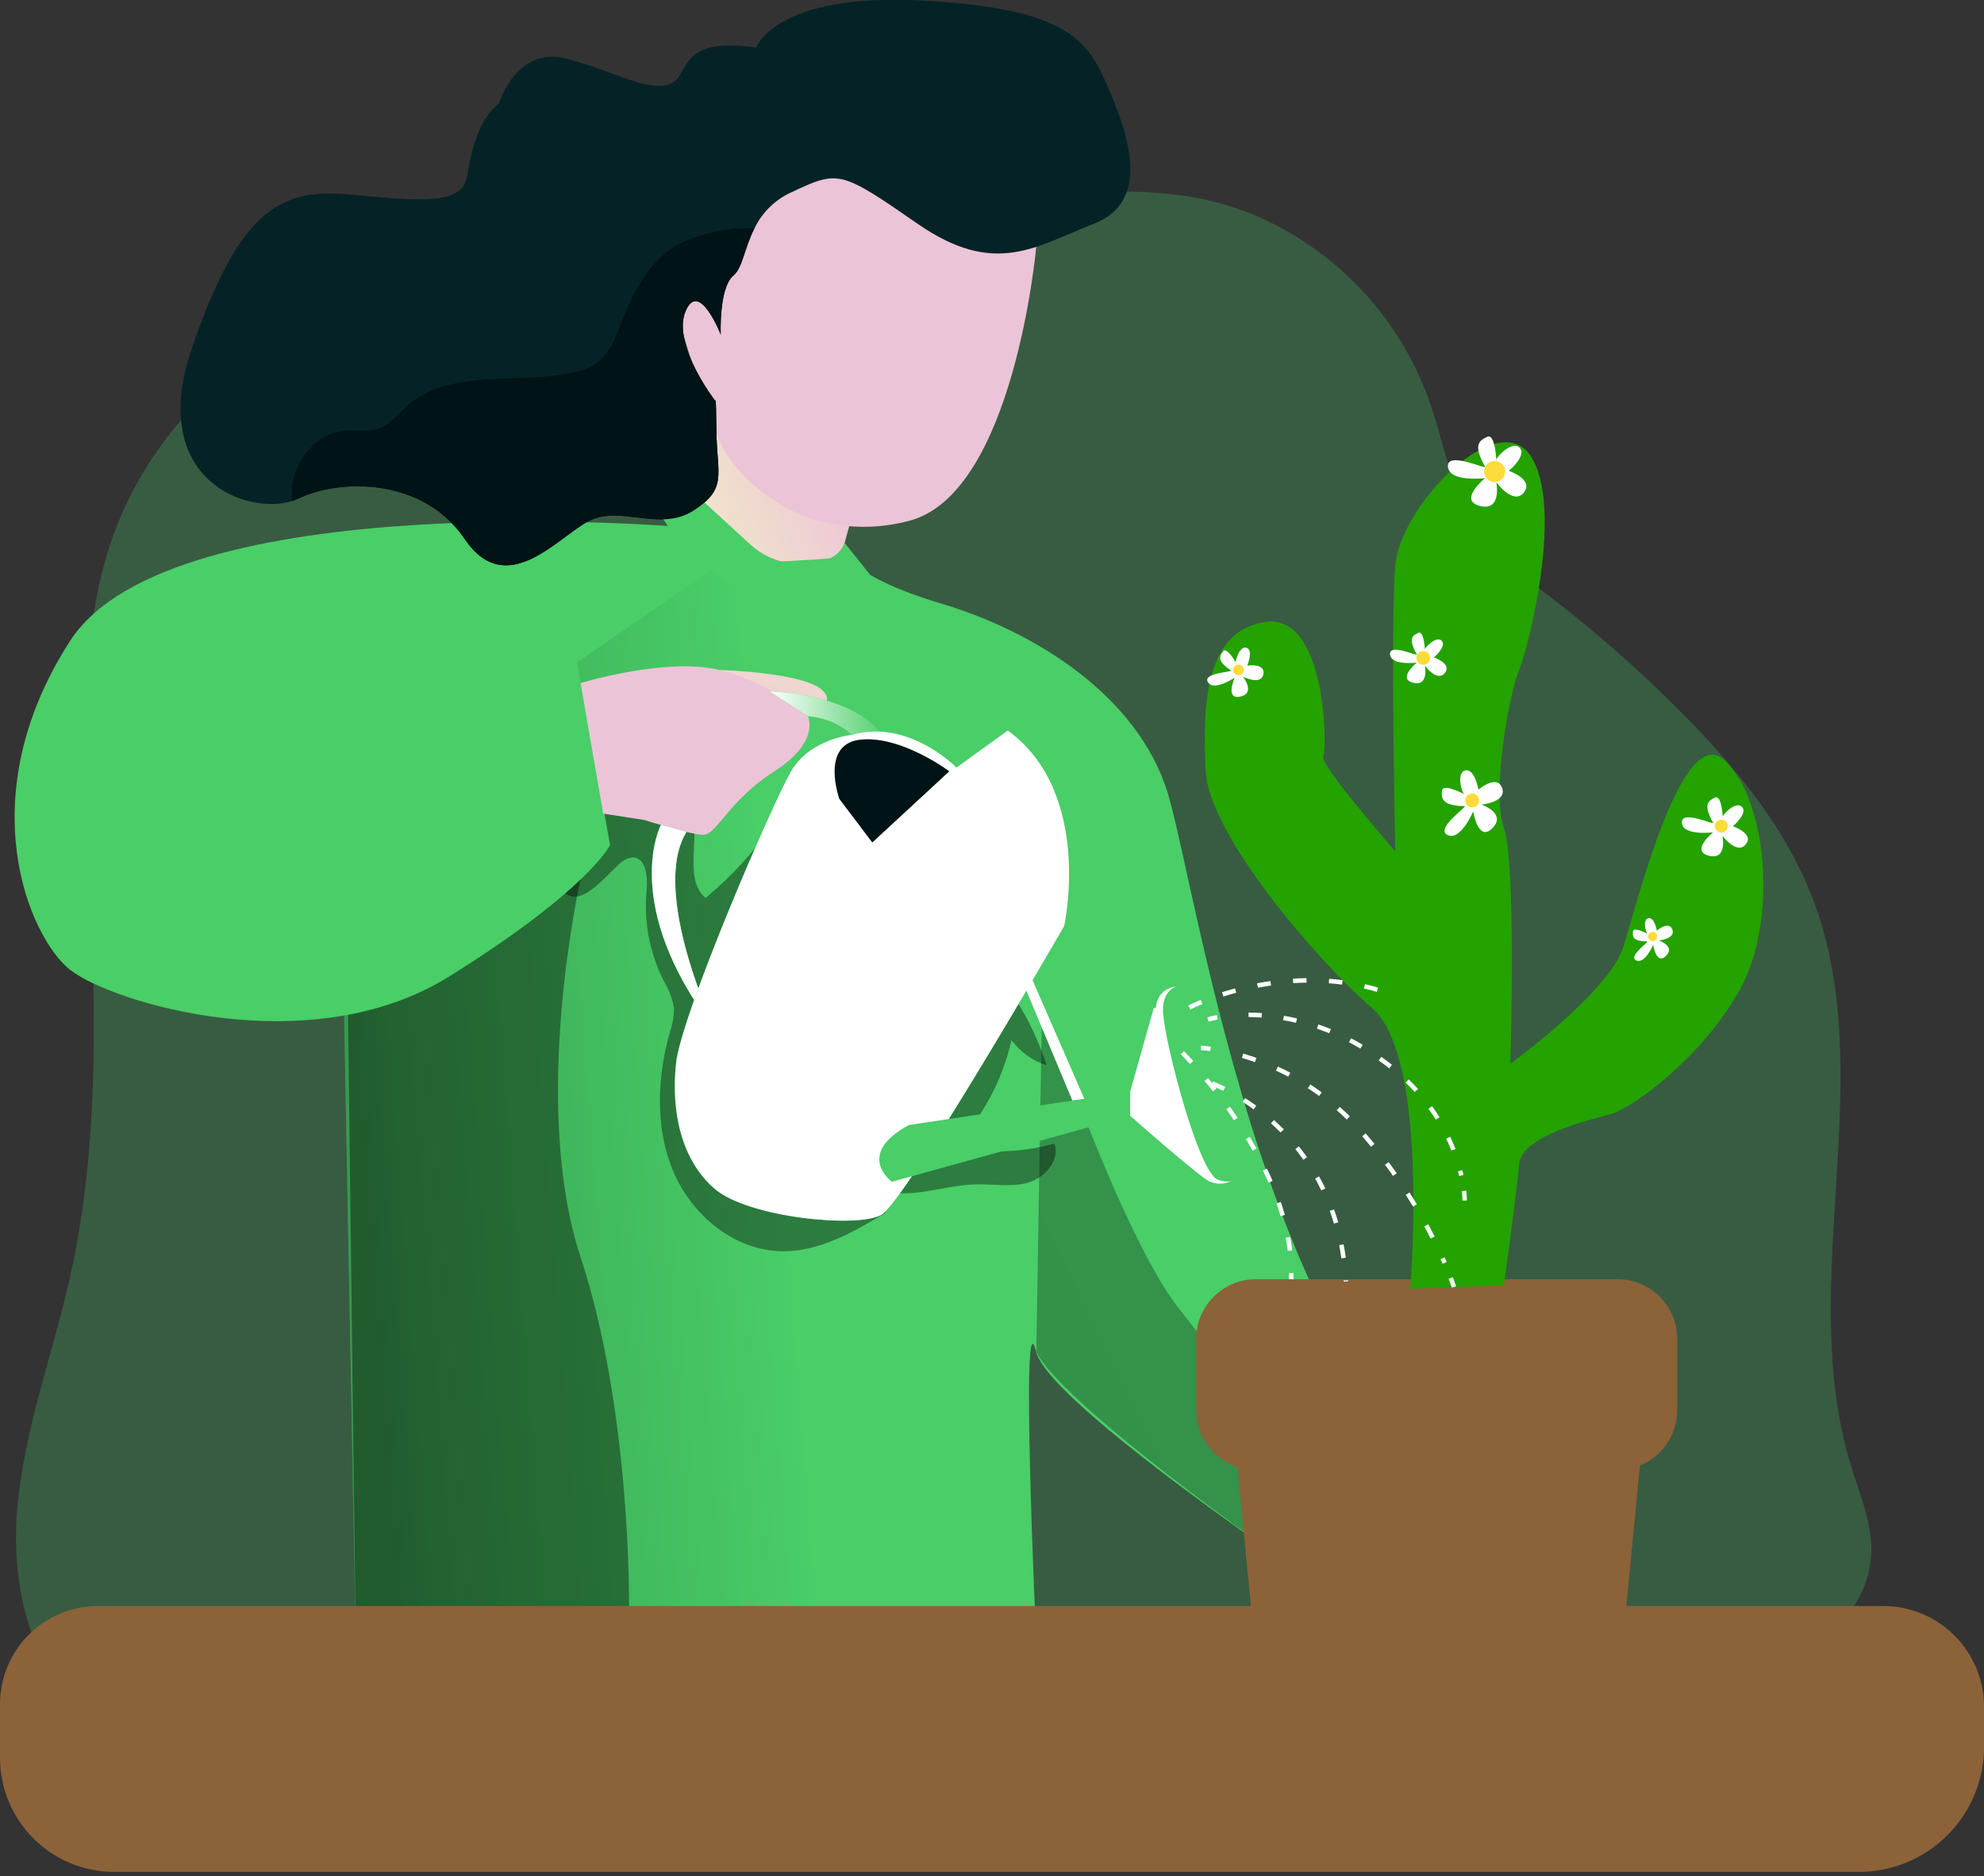 <svg fill="none" height="418" viewBox="0 0 442 418" width="442" xmlns="http://www.w3.org/2000/svg" xmlns:xlink="http://www.w3.org/1999/xlink"><rect x="0" y="0" width="442" height="418" fill="#333333" stroke="none"/><linearGradient id="a"><stop offset="0" stop-color="#ecc4d7"/><stop offset=".42" stop-color="#efd4d1"/><stop offset="1" stop-color="#f2eac9"/></linearGradient><linearGradient id="b" gradientUnits="userSpaceOnUse" x1="192.901" x2="153.849" xlink:href="#a" y1="110.379" y2="126.48"/><linearGradient id="c"><stop offset="0" stop-opacity="0"/><stop offset=".91" stop-opacity=".8"/><stop offset="1"/></linearGradient><linearGradient id="d" gradientUnits="userSpaceOnUse" x1="174.283" x2="81.279" xlink:href="#c" y1="254.461" y2="261.711"/><linearGradient id="e" gradientUnits="userSpaceOnUse" x1="25431.3" x2="-1628.52" xlink:href="#c" y1="19289.8" y2="33296.1"/><linearGradient id="f" gradientUnits="userSpaceOnUse" x1="17912.4" x2="8439.63" xlink:href="#c" y1="28708.9" y2="33303"/><linearGradient id="g" gradientUnits="userSpaceOnUse" x1="11731.5" x2="-3014.7" xlink:href="#c" y1="36934.6" y2="38840.4"/><linearGradient id="h" gradientUnits="userSpaceOnUse" x1="4654.84" x2="4680.48" xlink:href="#a" y1="1372.23" y2="1274.13"/><linearGradient id="i" gradientUnits="userSpaceOnUse" x1="14672.9" x2="14688.9" xlink:href="#c" y1="5577.32" y2="6879.58"/><linearGradient id="j" gradientUnits="userSpaceOnUse" x1="7582.28" x2="8920.72" xlink:href="#a" y1="6530.62" y2="5655.05"/><linearGradient id="k"><stop offset="0" stop-color="#fff"/><stop offset="1" stop-color="#fff" stop-opacity="0"/></linearGradient><linearGradient id="l" gradientUnits="userSpaceOnUse" x1="171.395" x2="198.092" xlink:href="#k" y1="161.285" y2="161.285"/><linearGradient id="m" gradientUnits="userSpaceOnUse" x1="2522.51" x2="2662.1" xlink:href="#k" y1="8704.93" y2="8704.93"/><linearGradient id="n" gradientUnits="userSpaceOnUse" x1="16412.6" x2="21214" xlink:href="#k" y1="20491.1" y2="21843"/><linearGradient id="o" gradientUnits="userSpaceOnUse" x1="12680.9" x2="12674.7" xlink:href="#k" y1="4613" y2="4503.68"/><linearGradient id="p" gradientUnits="userSpaceOnUse" x1="3447.68" x2="3590.1" xlink:href="#k" y1="6010.35" y2="6010.35"/><linearGradient id="q" gradientUnits="userSpaceOnUse" x1="5667.55" x2="6015.55" xlink:href="#k" y1="8697.03" y2="8697.03"/><linearGradient id="r" gradientUnits="userSpaceOnUse" x1="4962.86" x2="5217.24" xlink:href="#k" y1="9483.32" y2="9483.32"/><linearGradient id="s" gradientUnits="userSpaceOnUse" x1="5246.71" x2="4874.45" xlink:href="#k" y1="9325.94" y2="9402.57"/><linearGradient id="t" gradientUnits="userSpaceOnUse" x1="67148.6" x2="67165.1" xlink:href="#c" y1="7023.12" y2="11046.5"/><linearGradient id="u" gradientUnits="userSpaceOnUse" x1="23821.5" x2="29602.5" xlink:href="#c" y1="23208.7" y2="23208.7"/><linearGradient id="v" gradientUnits="userSpaceOnUse" x1="24235.2" x2="24254.3" xlink:href="#c" y1="9253.84" y2="10229.5"/><linearGradient id="w" gradientUnits="userSpaceOnUse" x1="15025.1" x2="17378.7" xlink:href="#c" y1="28360.4" y2="28360.4"/><linearGradient id="x" gradientUnits="userSpaceOnUse" x1="7290.12" x2="7713.57" xlink:href="#c" y1="16113.6" y2="16113.6"/><linearGradient id="y" gradientUnits="userSpaceOnUse" x1="14808.6" x2="16413.4" xlink:href="#c" y1="15642" y2="15642"/><linearGradient id="z" gradientUnits="userSpaceOnUse" x1="4529.37" x2="4668.4" xlink:href="#c" y1="32979.2" y2="32979.2"/><linearGradient id="A" gradientUnits="userSpaceOnUse" x1="16843.7" x2="18913.2" xlink:href="#c" y1="16011.8" y2="16011.8"/><linearGradient id="B" gradientUnits="userSpaceOnUse" x1="16047.2" x2="17004.6" xlink:href="#a" y1="6248.67" y2="9726.42"/><linearGradient id="C" gradientUnits="userSpaceOnUse" x1="265.343" x2="266.144" y1="78.247" y2="78.247"><stop offset="0" stop-color="#ecc4d7"/><stop offset=".42" stop-color="#efd4d1"/></linearGradient><linearGradient id="D" gradientUnits="userSpaceOnUse" x1="8055.21" x2="9570.71" xlink:href="#c" y1="3193.64" y2="3193.64"/><clipPath id="E"><path d="m0 0h442v417.033h-442z"/></clipPath><g clip-path="url(#E)"><path d="m279.171 47.789c8.905 3.744 16.949 9.273 23.636 16.245s11.875 15.24 15.244 24.294c3.718 10.138 5.191 21.363 11.44 30.157 4.161 5.82 10.11 10.01 15.801 14.443 10.349 7.951 20.152 16.588 29.343 25.854 12.04 12.111 23.194 25.625 29.271 41.597 15.086 39.739-4.061 85.712 8.508 126.323 1.974 6.392 4.762 12.769 4.462 19.461-.744 16.702-19.176 26.226-35.263 30.73-43.685 12.212-89.601 13.184-134.931 14.071-60.73 1.201-121.546 2.402-182.205 2.517-14.557 0-30.129-.301-42.098-8.58-14.814-10.239-20.019-30.158-18.589-48.104s7.965-35.034 11.883-52.594c7.936-35.548 4.747-72.484 3.661-108.891-.601-20.134-.443-40.897 7.25-59.501 14.199-34.319 50.878-53.938 86.798-63.189 30.673-7.893 60.645-8.051 92.032-7.722 24.496.243 50.421-6.764 73.758 2.889z" fill="#49ce68" opacity=".27"/><path d="m189.169 117.371s-5.448 17.16-1.744 26.268c3.703 9.109-16.416 14.972-26.841 5.634-10.424-9.337-11.697-13.57-11.697-13.57l7.393-47.875s30.515 14.743 32.889 29.543z" fill="url(#b)"/><path d="m187.739 122.733s1.959 5.806 22.05 11.769 43.7 20.191 50.406 42.327c6.707 22.135 22.922 138.062 76.26 162.057l-11.726 34.834s-90.302-58.157-93.891-72.556c-3.589-14.4 0 63.947 0 63.947l-151.69-5.92-2.517-134.973s6.006-97.052 66.922-98.239c60.916-1.186 44.185-3.246 44.185-3.246z" fill="#49ce68"/><path d="m187.739 122.733s1.959 5.806 22.05 11.769 43.7 20.191 50.406 42.327c6.707 22.135 22.922 138.062 76.26 162.057l-11.726 34.834s-90.302-58.157-93.891-72.556c-3.589-14.4 0 63.947 0 63.947l-151.69-5.92-2.517-134.973s6.006-97.052 66.922-98.239c60.916-1.186 44.185-3.246 44.185-3.246z" fill="url(#d)" opacity=".25"/><path d="m137.919 192.544c.78-.82 1.812-1.354 2.932-1.516 3.046-.1 3.489 4.29 3.203 7.336-.643 6.89.649 13.824 3.732 20.019 1.173 1.89 1.974 3.987 2.36 6.178.009 1.806-.291 3.6-.887 5.305-2.86 10.224-3.375 21.449.787 31.216 4.161 9.766 13.684 17.617 24.309 17.688 8.208.072 15.729-4.289 22.793-8.451.36-.927.416-1.946.159-2.907-.258-.962-.814-1.816-1.589-2.441 6.793 2.446 14.2-.872 21.45-1.101 3.946-.128 7.993.672 11.797-.372 3.804-1.043 7.278-5.004 5.906-8.708-7.278 2.001-14.925 2.261-22.322.758 6.343-6.637 10.766-14.871 12.798-23.823 1.954 2.637 4.684 4.597 7.808 5.605-2.739-8.556-7.275-16.427-13.305-23.086s-13.414-11.952-21.658-15.523c-4.018-1.701-8.294-3.045-11.611-5.862-2.808-2.514-4.675-5.91-5.293-9.627-.619-3.717.048-7.534 1.89-10.822-4.29.858-6.807 5.034-9.166 8.666-4.631 7.134-10.304 13.535-16.831 18.99-6.206-5.248 1.301-18.418-5.72-22.451-1.333-.657-2.804-.986-4.29-.958-3.232-.158-6.462.362-9.481 1.527s-5.761 2.949-8.05 5.237c-2.674 2.86-7.436 10.868-4.461 14.771 3.703 4.919 9.652-3.017 12.74-5.648z" fill="url(#e)"/><path d="m230.867 301.164 1.301-77.89s17.731 52.494 30.758 68.638 28.056 40.225 28.056 40.225l6.449 15.572h-11.368s-49.291-34.577-55.196-46.545z" fill="url(#f)"/><path d="m129.34 195.818s-11.311 49.877 0 84.239 10.796 77.818 10.796 77.818l-60.959 1.43-1.873-152.576z" fill="url(#g)"/><path d="m160.57 149.273s19.219.558 22.879 4.748c3.661 4.19-6.22 3.289-6.22 3.289s-13.799-2.631-16.659-5.134c-1.187-.972 0-2.903 0-2.903z" fill="url(#h)"/><path d="m151.461 117.371s-113.338-9.495-135.846 25.411c-22.507 34.905-9.137 66.064 0 73.285 9.137 7.221 53.366 20.906 84.554 1.43 31.187-19.476 35.748-29.243 35.748-29.243l-7.349-40.682 31.959-21.95z" fill="#49ce68"/><path d="m51.121 170.28 77.389-22.765 18.747-16.33s-89.43 16.144-104.945 28.399c-15.515 12.254-4.933 12.311 8.809 10.696z" fill="url(#i)" opacity=".25"/><path d="m129.34 152.176s19.333-5.891 31.173-2.86c7.213 1.867 13.888 5.398 19.49 10.31 0 0 2.86 5.577-7.55 12.255s-12.755 14.3-15.987 14.114-12.87-3.303-12.87-3.303l-9.209-1.43z" fill="url(#j)"/><path d="m171.395 154.021s20.834.286 26.697 11.983l-4.633 2.545c-1.259-2.544-3.165-4.712-5.527-6.285-2.362-1.574-5.097-2.499-7.929-2.681z" fill="#49ce68"/><path d="m147.257 183.75s-9.395 17.717 12.083 45.758c0 0-14.643-30.944-6.377-44.186z" fill="#49ce68"/><path d="m171.395 154.021s20.834.286 26.697 11.983l-4.633 2.545c-1.259-2.544-3.165-4.712-5.527-6.285-2.362-1.574-5.097-2.499-7.929-2.681z" fill="url(#l)"/><path d="m147.257 183.75s-9.395 17.717 12.083 45.758c0 0-14.643-30.944-6.377-44.186z" fill="url(#m)"/><path d="m189.784 163.716s-9.309.858-13.542 8.122c-4.232 7.264-24.523 54.338-25.639 65.12-1.115 10.782 1.187 21.45 8.58 27.87 7.393 6.421 31.816 8.88 37.179 5.82 5.362-3.06 40.725-64.348 40.725-64.348s6.535-29.672-12.569-43.542l-11.44 8.251s-10.553-10.911-23.294-7.293z" fill="#49ce68"/><path d="m189.784 163.716s-9.309.858-13.542 8.122c-4.232 7.264-24.523 54.338-25.639 65.12-1.115 10.782 1.187 21.45 8.58 27.87 7.393 6.421 31.816 8.88 37.179 5.82 5.362-3.06 40.725-64.348 40.725-64.348s6.535-29.672-12.569-43.542l-11.44 8.251s-10.553-10.911-23.294-7.293z" fill="url(#n)"/><path d="m186.996 178.001s-4.39-12.226 4.69-13.213 19.805 7.05 19.805 7.05l-17.16 15.858z" fill="#001316"/><path d="m202.525 250.629 49.248-7.35v5.319l-53.066 14.686s-8.394-6.063 3.818-12.655z" fill="#49ce68"/><path d="m202.525 250.629 49.248-7.35v5.319l-53.066 14.686s-8.394-6.063 3.818-12.655z" fill="url(#o)"/><path d="m227.292 217.44 11.611 27.741 2.66-.386-12.269-28.113s-1.816-.158-2.002.758z" fill="url(#p)"/><path d="m257.035 224.589-5.262 18.676v5.319s16.816 14.829 17.874 14.686c1.58-.687 3.069-1.566 4.433-2.617l-9.652-37.379z" fill="#49ce68"/><path d="m262.926 219.77s-5.963-.486-5.434 6.535c.53 7.021 7.922 35.349 12.155 36.965 1.225.524 2.6.584 3.866.169 1.266-.416 2.337-1.28 3.012-2.429.172-.529-5.948-40.696-13.599-41.24z" fill="#49ce68"/><path d="m264.557 219.298s-5.963-.486-5.434 6.549c.529 7.036 7.922 35.335 12.154 36.95 1.225.525 2.6.585 3.866.169s2.337-1.279 3.012-2.428c.172-.529-5.948-40.696-13.598-41.24z" fill="#49ce68"/><path d="m257.035 224.589-5.262 18.676v5.319s16.816 14.829 17.874 14.686c1.58-.687 3.069-1.566 4.433-2.617l-9.652-37.379z" fill="url(#q)"/><path d="m262.926 219.77s-5.963-.486-5.434 6.535c.53 7.021 7.922 35.349 12.155 36.965 1.225.524 2.6.584 3.866.169 1.266-.416 2.337-1.28 3.012-2.429.172-.529-5.948-40.696-13.599-41.24z" fill="url(#r)"/><path d="m264.557 219.298s-5.963-.486-5.434 6.549c.529 7.036 7.922 35.335 12.154 36.95 1.225.525 2.6.585 3.866.169s2.337-1.279 3.012-2.428c.172-.529-5.948-40.696-13.598-41.24z" fill="#49ce68"/><path d="m264.557 219.298s-5.963-.486-5.434 6.549c.529 7.036 7.922 35.335 12.154 36.95 1.225.525 2.6.585 3.866.169s2.337-1.279 3.012-2.428c.172-.529-5.948-40.696-13.598-41.24z" fill="url(#s)"/><path d="m21.878 357.804h397.672c5.958 0 11.672 2.367 15.885 6.58 4.212 4.213 6.579 9.926 6.579 15.884v8.881c0 7.399-2.939 14.495-8.171 19.727s-12.328 8.171-19.727 8.171h-388.677c-3.342 0-6.651-.658-9.738-1.938-3.087-1.279-5.892-3.154-8.255-5.518-2.362-2.364-4.236-5.17-5.514-8.258-1.278-3.088-1.934-6.397-1.932-9.739v-11.926c0-5.803 2.305-11.367 6.408-15.47 4.103-4.103 9.668-6.408 15.47-6.408z" fill="#8c6239"/><path d="m21.893 357.804h397.356c6.034 0 11.821 2.397 16.087 6.664 4.267 4.266 6.664 10.053 6.664 16.087v6.864h-442v-7.722c0-5.806 2.307-11.375 6.412-15.481 4.106-4.105 9.674-6.412 15.48-6.412z" fill="url(#t)"/><path d="m348.638 390.235h-56.226c-6.006 0-10.996-3.818-11.44-8.794l-5.891-60.745c-.543-5.562 4.747-10.324 11.44-10.324h67.937c6.721 0 11.997 4.762 11.44 10.324l-5.849 60.716c-.429 5.062-5.419 8.823-11.411 8.823z" fill="#8c6239"/><path d="m348.638 390.235h-56.226c-6.006 0-10.996-3.818-11.44-8.794l-5.891-60.745c-.543-5.562 4.747-10.324 11.44-10.324h67.937c6.721 0 11.997 4.762 11.44 10.324l-5.849 60.716c-.429 5.062-5.419 8.823-11.411 8.823z" fill="url(#u)"/><path d="m360.335 284.991h-80.535c-7.353 0-13.313 5.96-13.313 13.313v15.872c0 7.353 5.96 13.313 13.313 13.313h80.535c7.353 0 13.313-5.96 13.313-13.313v-15.872c0-7.353-5.96-13.313-13.313-13.313z" fill="#8c6239"/><path d="m360.335 284.991h-80.535c-7.353 0-13.313 5.96-13.313 13.313v15.872c0 7.353 5.96 13.313 13.313 13.313h80.535c7.353 0 13.313-5.96 13.313-13.313v-15.872c0-7.353-5.96-13.313-13.313-13.313z" fill="url(#v)"/><path d="m387.547 220.6c-8.465 15.143-23.894 26.239-28.599 27.569s-19.505 4.691-20.506 10.954c-.007.1-.007.2 0 .3-.557 6.521-3.417 26.955-3.417 26.955l-4.404.157-6.721.229-9.738.343s0-.601.128-1.687c.63-8.98 2.86-50.878-8.579-60.802-12.87-11.125-36.45-39.009-37.093-52.751-.644-13.742-.587-31.188 13.17-33.304 13.756-2.116 13.884 28.313 13.026 30.029s16.03 21.078 16.03 21.078-1.101-50.292 0-63.648c.873-10.639 14.729-26.883 24.109-27.455 1.182-.11 2.372.111 3.435.639 1.063.528 1.959 1.342 2.585 2.35 7.451 11.11-.314 42.298-2.559 47.76-2.245 5.463-6.149 27.169-3.361 35.163 2.789 7.993 1.43 52.522 1.43 52.522s21.979-15.958 25.153-25.996c3.175-10.039 13.227-50.835 22.737-41.469 2.249 2.357 3.991 5.151 5.119 8.208 4.819 12.04 4.676 31.059-1.945 42.856z" fill="#24a200"/><path d="m323.928 286.735-9.609-1.344c.629-8.98 2.86-50.878-8.58-60.802-12.869-11.125-36.449-39.009-37.093-52.751-.643-13.742-.586-31.187 13.17-33.304 0 0 2.488 22.508-.772 32.489s31.816 43.142 31.816 43.142 20.592 23.951 11.068 72.57z" fill="url(#w)" opacity=".25"/><path d="m323.843 206.786-13.127-16.63s-1.116-50.292 0-63.633c.872-10.639 14.728-26.884 24.109-27.456-3.604 10.625-15.53 50.607-10.982 107.719z" fill="url(#x)" opacity=".25"/><path d="m384.373 169.564s-7.879 29.901-13.942 48.176-33.976 32.717-33.976 32.717v-13.356s21.978-15.958 25.153-25.996c3.174-10.039 13.256-50.835 22.765-41.541z" fill="url(#y)" opacity=".25"/><path d="m338.414 149.273c-2.245 5.477-6.149 27.169-3.361 35.163 2.789 7.993 1.43 52.522 1.43 52.522l-1.458 49.419-4.419.401v-.243l1.802-33.404s-5.119-89.087-.415-103.243c4.705-14.157 8.938-48.347 8.938-48.347 7.493 11.082-.272 42.27-2.517 47.732z" fill="url(#z)" opacity=".25"/><path d="m387.547 220.599c-8.465 15.144-23.894 26.24-28.599 27.57-4.704 1.33-19.505 4.69-20.505 10.953 1.53-11.611 28.599-21.234 40.825-39.409s10.224-42.012 10.224-42.012c4.819 12.083 4.676 31.101-1.945 42.898z" fill="url(#A)" opacity=".25"/><path d="m230.867 54.867s-4.876 55.082-28.342 61.174-40.21-10.124-42.97-19.848-17.031-38.609-4.705-51.264c12.326-12.655 59.787-34.777 76.017 9.938z" fill="url(#B)"/><path d="m243.665 49.863c-12.87 5.005-21.95 11.969-39.224 0-17.274-11.969-17.617-11.954-28.141-7.021-3.581 1.626-6.48 4.454-8.194 7.994-2.245 4.419-2.688 8.909-4.676 10.524-3.332 2.717-2.86 13.198-2.86 13.198s-4.89-12.512-7.879-5.105c-2.989 7.407 6.706 19.934 6.706 19.934s.086-2.86.215 6.807c.129 9.666 2.488 12.613-5.034 17.517-7.521 4.905-16.373-1.201-23.322 2.331-6.95 3.532-18.404 17.818-27.741 4.033-9.338-13.785-27.87-13.428-37.079-8.98-.44.207-.894.383-1.359.529-10.01 3.217-32.503-4.676-22.207-34.434 10.782-31.187 20.019-35.306 35.534-33.819 15.515 1.487 24.595 2.288 25.639-4.061 1.044-6.349 2.745-12.87 7.15-16.302 0 0 3.86-12.955 15.114-9.91s17.403 7.15 22.622 5.72c5.22-1.43 1.058-10.853 19.548-8.222 0 0 4.147-12.269 37.179-10.467 33.032 1.802 36.921 9.309 41.368 19.733 4.447 10.424 9.438 25.01-3.36 30z" fill="#052326"/><path d="m158.425 77.847c.043-.652.043-1.307 0-1.959-.071-.587-.285-1.147-.624-1.631-.34-.484-.793-.877-1.321-1.143-.142-.083-.308-.118-.472-.1-.2 0-.329.257-.486.429s-.572.4-.815.643c-.246.371-.388.801-.413 1.246s.068.888.27 1.285c.818 2.402 2.134 4.605 3.861 6.463.112.133.248.245.4.329.175.08.369.106.559.072.189-.033.363-.123.5-.258.367-.386.572-.897.572-1.43s-.205-1.044-.572-1.43c-.873-.786-1.459-1.187-1.459-2.517z" fill="url(#C)"/><path d="m330.849 103.958c.429.786-8.579-3.575-8.279 0s8.279 2.56 8.279 2.56-6.106 4.962-1.144 6.206 3.647-5.277 3.647-5.277 3.803 5.205 6.134 2.288-3.346-4.833-3.346-4.833 4.018-3.346 2.445-5.105c-1.573-1.759-5.176 1.902-5.205 2.631-.028.729-.171-5.992-2.073-5.105-1.902.886-3.117 1.902-.458 6.635z" fill="#fff"/><path d="m332.98 107.404c1.295 0 2.345-1.05 2.345-2.345s-1.05-2.345-2.345-2.345-2.345 1.05-2.345 2.345 1.05 2.345 2.345 2.345z" fill="#fddb3a"/><path d="m315.635 145.784c.314.572-6.164-2.574-5.963 0 .2 2.574 5.963 1.845 5.963 1.845s-4.39 3.575-.815 4.476c3.574.9 2.616-3.804 2.616-3.804s2.746 3.746 4.433 1.644c1.688-2.102-2.416-3.474-2.416-3.474s2.859-2.417 1.758-3.675c-1.101-1.259-3.732 1.358-3.746 1.887s-.129-4.29-1.501-3.689c-1.373.6-2.246 1.387-.329 4.79z" fill="#fff"/><path d="m317.065 148.101c.845 0 1.53-.685 1.53-1.53s-.685-1.53-1.53-1.53-1.53.685-1.53 1.53.685 1.53 1.53 1.53z" fill="#fddb3a"/><path d="m274.252 149.373c.529.358-6.45.486-5.148 2.617 1.301 2.131 5.963-1.015 5.963-1.015s-2.217 5.005 1.258 4.218c3.475-.786.586-4.433.586-4.433s4.018 2.031 4.548-.529c.529-2.559-3.604-1.944-3.604-1.944s1.43-3.347-.1-3.947c-1.53-.601-2.617 2.86-2.402 3.289.214.429-2.002-3.675-2.86-2.531s-1.373 2.173 1.759 4.275z" fill="#fff"/><path d="m275.91 150.46c.664 0 1.202-.538 1.202-1.201 0-.664-.538-1.201-1.202-1.201-.663 0-1.201.537-1.201 1.201 0 .663.538 1.201 1.201 1.201z" fill="#fddb3a"/><path d="m326.274 179.603c.815 0-6.693 5.005-3.79 6.42 2.903 1.416 5.72-5.248 5.72-5.248s1.072 6.993 4.29 3.718c3.217-3.274-2.431-5.234-2.431-5.234s5.72-.572 4.576-3.717c-1.144-3.146-5.277.386-5.277.386s-.758-4.648-2.86-4.29c-2.102.357-.886 4.89-.329 5.248.558.357-4.733-2.603-4.919-.73-.186 1.874.129 3.347 5.02 3.447z" fill="#fff"/><path d="m327.975 179.874c.853 0 1.545-.691 1.545-1.544s-.692-1.544-1.545-1.544-1.544.691-1.544 1.544.691 1.544 1.544 1.544z" fill="#fddb3a"/><path d="m366.999 209.76c.529 0-4.39 3.275-2.488 4.204 1.901.93 3.789-3.446 3.789-3.446s.701 4.605 2.86 2.446c2.159-2.16-1.587-3.432-1.587-3.432s3.789-.386 3.003-2.446c-.787-2.059-3.461.258-3.461.258s-.5-3.06-1.873-2.774-.586 3.203-.215 3.432c.372.228-3.103-1.702-3.231-.472-.129 1.229 0 2.159 3.203 2.23z" fill="#fff"/><path d="m368.186 209.66c.56 0 1.015-.454 1.015-1.015s-.455-1.015-1.015-1.015c-.561 0-1.016.454-1.016 1.015s.455 1.015 1.016 1.015z" fill="#fddb3a"/><path d="m381.642 183.292c.371.658-7.15-3.017-6.95 0s6.95 2.145 6.95 2.145-5.12 4.161-.944 5.205c4.175 1.044 3.046-4.418 3.046-4.418s3.203 4.289 5.176 1.901-2.86-4.046-2.86-4.046 3.375-2.86 2.045-4.29-4.29 1.587-4.29 2.202-.157-5.019-1.744-4.29c-1.588.729-2.646 1.602-.429 5.591z" fill="#fff"/><path d="m383.486 185.494c.798 0 1.444-.647 1.444-1.444 0-.798-.646-1.445-1.444-1.445s-1.444.647-1.444 1.445c0 .797.646 1.444 1.444 1.444z" fill="#fddb3a"/><path d="m147.257 114.854 7.593-4.833 12.126 11.111c1.715 1.604 3.744 2.835 5.96 3.612 2.215.778 4.569 1.087 6.91.906 3.589-.3 7.15-1.43 8.294-4.733l5.719 7.15s-3.961 5.405-13.398 6.12c-21.121 1.602-33.204-19.333-33.204-19.333z" fill="#49ce68"/><path d="m147.257 114.854 7.593-4.833 12.126 11.111c1.715 1.604 3.744 2.835 5.96 3.612 2.215.778 4.569 1.087 6.91.906 3.589-.3 7.15-1.43 8.294-4.733l5.719 7.15s-3.961 5.405-13.398 6.12c-21.121 1.602-33.204-19.333-33.204-19.333z" fill="url(#D)" opacity=".25"/><path d="m163.43 61.359c-3.332 2.717-2.86 13.198-2.86 13.198s-4.89-12.512-7.879-5.105c-2.989 7.407 6.706 19.934 6.706 19.934s.086-2.86.215 6.807c.129 9.667 2.488 12.612-5.034 17.517-7.521 4.905-16.373-1.201-23.322 2.331-6.95 3.532-18.404 17.817-27.741 4.032-9.338-13.784-27.87-13.427-37.079-8.98-.44.207-.894.384-1.358.529-1.03-7.149 4.662-15.329 12.183-15.729 2.331-.114 4.747.386 6.964-.357 2.631-.872 4.404-3.26 6.478-5.105 9.524-8.422 24.31-4.762 36.722-7.379 1.944-.324 3.799-1.05 5.448-2.131 2.86-2.073 4.218-5.591 5.505-8.88 2.86-7.421 6.95-15.301 14.3-18.318 4.856-2.089 10.118-3.066 15.4-2.86-2.273 4.39-2.717 8.88-4.647 10.496z" fill="#001316"/><g fill="#49ce68"><path d="m265.907 226.939c.268-.072.343-.664.166-1.323s-.537-1.134-.805-1.063c-.268.072-.342.665-.166 1.323.177.659.537 1.135.805 1.063z"/><path d="m265.348 230.777c.268-.072.342-.665.166-1.323-.177-.659-.537-1.135-.806-1.063-.268.072-.342.664-.165 1.323.176.659.537 1.134.805 1.063z"/><path d="m265.36 235.955c.268-.072.342-.664.166-1.323-.177-.658-.537-1.134-.805-1.062-.269.071-.343.664-.166 1.323.176.658.537 1.134.805 1.062z"/><path d="m266.59 241.397c.268-.072.342-.664.166-1.323-.177-.659-.538-1.135-.806-1.063s-.342.664-.165 1.323c.176.659.537 1.135.805 1.063z"/><path d="m268.228 247.459c.268-.072.343-.664.166-1.323-.176-.659-.537-1.135-.805-1.063s-.342.664-.166 1.323c.177.659.537 1.135.805 1.063z"/><path d="m270.044 252.086c.268-.072.342-.665.165-1.323-.176-.659-.537-1.135-.805-1.063s-.342.664-.166 1.323c.177.659.538 1.135.806 1.063z"/><path d="m272.475 255.783c.268-.071.342-.664.166-1.323-.177-.658-.537-1.134-.805-1.062-.269.072-.343.664-.166 1.323.176.659.537 1.134.805 1.062z"/><path d="m265.007 224.457c.268-.071.342-.66.168-1.317-.175-.656-.533-1.13-.8-1.059s-.342.661-.168 1.317c.175.656.533 1.131.8 1.059z"/><path d="m266.244 229.156c.267-.071.342-.661.167-1.317s-.533-1.131-.8-1.06c-.267.072-.342.661-.167 1.318.175.656.533 1.13.8 1.059z"/><path d="m267.452 233.671c.267-.071.342-.661.167-1.317-.175-.657-.533-1.131-.8-1.06s-.342.661-.167 1.317c.175.657.533 1.131.8 1.06z"/><path d="m268.659 238.183c.268-.072.342-.661.168-1.318-.175-.656-.533-1.13-.8-1.059-.268.071-.342.661-.168 1.317.175.656.533 1.131.8 1.06z"/><path d="m265.57 236.06c.267-.071.342-.661.167-1.317s-.533-1.131-.8-1.06-.342.661-.167 1.317c.175.657.533 1.131.8 1.06z"/><path d="m269.639 235.395c.268-.071.342-.661.168-1.317-.175-.657-.533-1.131-.8-1.06-.268.071-.342.661-.168 1.317.175.657.533 1.131.8 1.06z"/><path d="m271.186 240.337c.267-.071.342-.661.167-1.317-.175-.657-.533-1.131-.8-1.06s-.342.661-.167 1.317c.175.657.533 1.131.8 1.06z"/><path d="m272.641 245.189c.267-.071.342-.66.168-1.317-.175-.656-.533-1.13-.8-1.059-.268.071-.342.66-.168 1.317.175.656.533 1.13.8 1.059z"/><path d="m273.835 249.704c.267-.071.342-.661.167-1.317s-.533-1.131-.8-1.06-.342.661-.167 1.317c.175.657.533 1.131.8 1.06z"/><path d="m266.951 241.044c.267-.071.342-.66.167-1.317-.175-.656-.533-1.131-.8-1.059-.267.071-.342.66-.167 1.317.174.656.533 1.13.8 1.059z"/><path d="m268.531 245.394c.267-.071.341-.66.167-1.317-.175-.656-.533-1.13-.8-1.059s-.342.661-.168 1.317c.175.656.533 1.131.801 1.059z"/><path d="m270.278 251.919c.267-.071.342-.661.167-1.317-.174-.657-.533-1.131-.8-1.06s-.342.661-.167 1.317c.175.657.533 1.131.8 1.06z"/><path d="m269.867 242.712c.268-.071.342-.661.168-1.317-.175-.657-.533-1.131-.8-1.06s-.342.661-.168 1.317c.175.657.533 1.131.8 1.06z"/><path d="m271.061 247.227c.267-.071.342-.661.167-1.317-.174-.656-.533-1.131-.8-1.06s-.342.661-.167 1.317c.175.657.533 1.131.8 1.06z"/><path d="m272.269 251.742c.267-.071.342-.661.167-1.317-.174-.656-.532-1.131-.8-1.06-.267.071-.342.661-.167 1.317.175.657.533 1.131.8 1.06z"/><path d="m273.463 256.271c.267-.071.342-.66.167-1.317-.175-.656-.533-1.13-.8-1.059s-.342.66-.167 1.317c.175.656.533 1.13.8 1.059z"/><path d="m269.044 225.37c.268-.072.342-.664.166-1.323-.177-.658-.537-1.134-.806-1.062-.268.071-.342.664-.165 1.323.176.658.537 1.134.805 1.062z"/><path d="m271.043 228.52c.268-.072.342-.664.165-1.323-.176-.659-.537-1.134-.805-1.062-.268.071-.342.664-.166 1.323.177.658.537 1.134.806 1.062z"/><path d="m272.984 232.854c.268-.072.342-.664.166-1.323-.177-.659-.538-1.134-.806-1.062-.268.071-.342.664-.165 1.322.176.659.537 1.135.805 1.063z"/><path d="m274.219 237.435c.268-.072.343-.664.166-1.323s-.537-1.135-.805-1.063-.343.664-.166 1.323.537 1.135.805 1.063z"/><path d="m275.722 242.349c.268-.072.342-.664.165-1.323-.176-.659-.537-1.135-.805-1.063s-.342.664-.166 1.323c.177.659.537 1.135.806 1.063z"/><path d="m276.906 247.44c.268-.072.342-.664.166-1.323-.177-.659-.537-1.134-.805-1.063-.269.072-.343.665-.166 1.323.176.659.537 1.135.805 1.063z"/><path d="m277.9 260.392c.269-.071.343-.664.166-1.323-.176-.658-.537-1.134-.805-1.062-.268.071-.342.664-.166 1.323.177.658.537 1.134.805 1.062z"/><path d="m278.653 256.42c.268-.072.342-.664.166-1.323-.177-.659-.537-1.134-.806-1.063-.268.072-.342.665-.165 1.323.176.659.537 1.135.805 1.063z"/><path d="m278.066 251.775c.268-.072.342-.665.166-1.323-.177-.659-.537-1.135-.805-1.063s-.343.664-.166 1.323c.176.659.537 1.135.805 1.063z"/><path d="m275.19 259.447c.269-.072.343-.665.166-1.323-.176-.659-.537-1.135-.805-1.063s-.342.664-.166 1.323c.177.659.537 1.134.805 1.063z"/></g><path d="m269.104 227.12c.686-.197 1.383-.354 2.087-.472" stroke="#fff" stroke-miterlimit="10"/><path d="m278.156 226.076c9.948.152 19.633 3.219 27.855 8.823 13.542 8.851 18.046 20.291 19.548 26.998" stroke="#fff" stroke-dasharray="2.94 4.9" stroke-miterlimit="10"/><path d="m326.159 265.329c.09.706.138 1.418.143 2.13" stroke="#fff" stroke-miterlimit="10"/><path d="m267.559 233.469s.773 0 2.131.229" stroke="#fff" stroke-miterlimit="10"/><path d="m276.825 235.214c10.353 3.023 19.607 8.984 26.641 17.159 7.55 8.681 13.745 18.453 18.375 28.986" stroke="#fff" stroke-dasharray="3.07 5.11" stroke-miterlimit="10"/><path d="m323.199 284.719c.486 1.301.701 2.016.701 2.016" stroke="#fff" stroke-miterlimit="10"/><path d="m270.019 241.391s27.941 9.795 29.815 44.1" stroke="#fff" stroke-dasharray="3 5" stroke-miterlimit="10"/><path d="m264.957 224.46s22.136-11.439 45.258-2.86" stroke="#fff" stroke-dasharray="3 5" stroke-miterlimit="10"/><path d="m263.412 234.527s25.311 25.067 24.224 50.478" stroke="#fff" stroke-dasharray="3 5" stroke-miterlimit="10"/></g></svg>